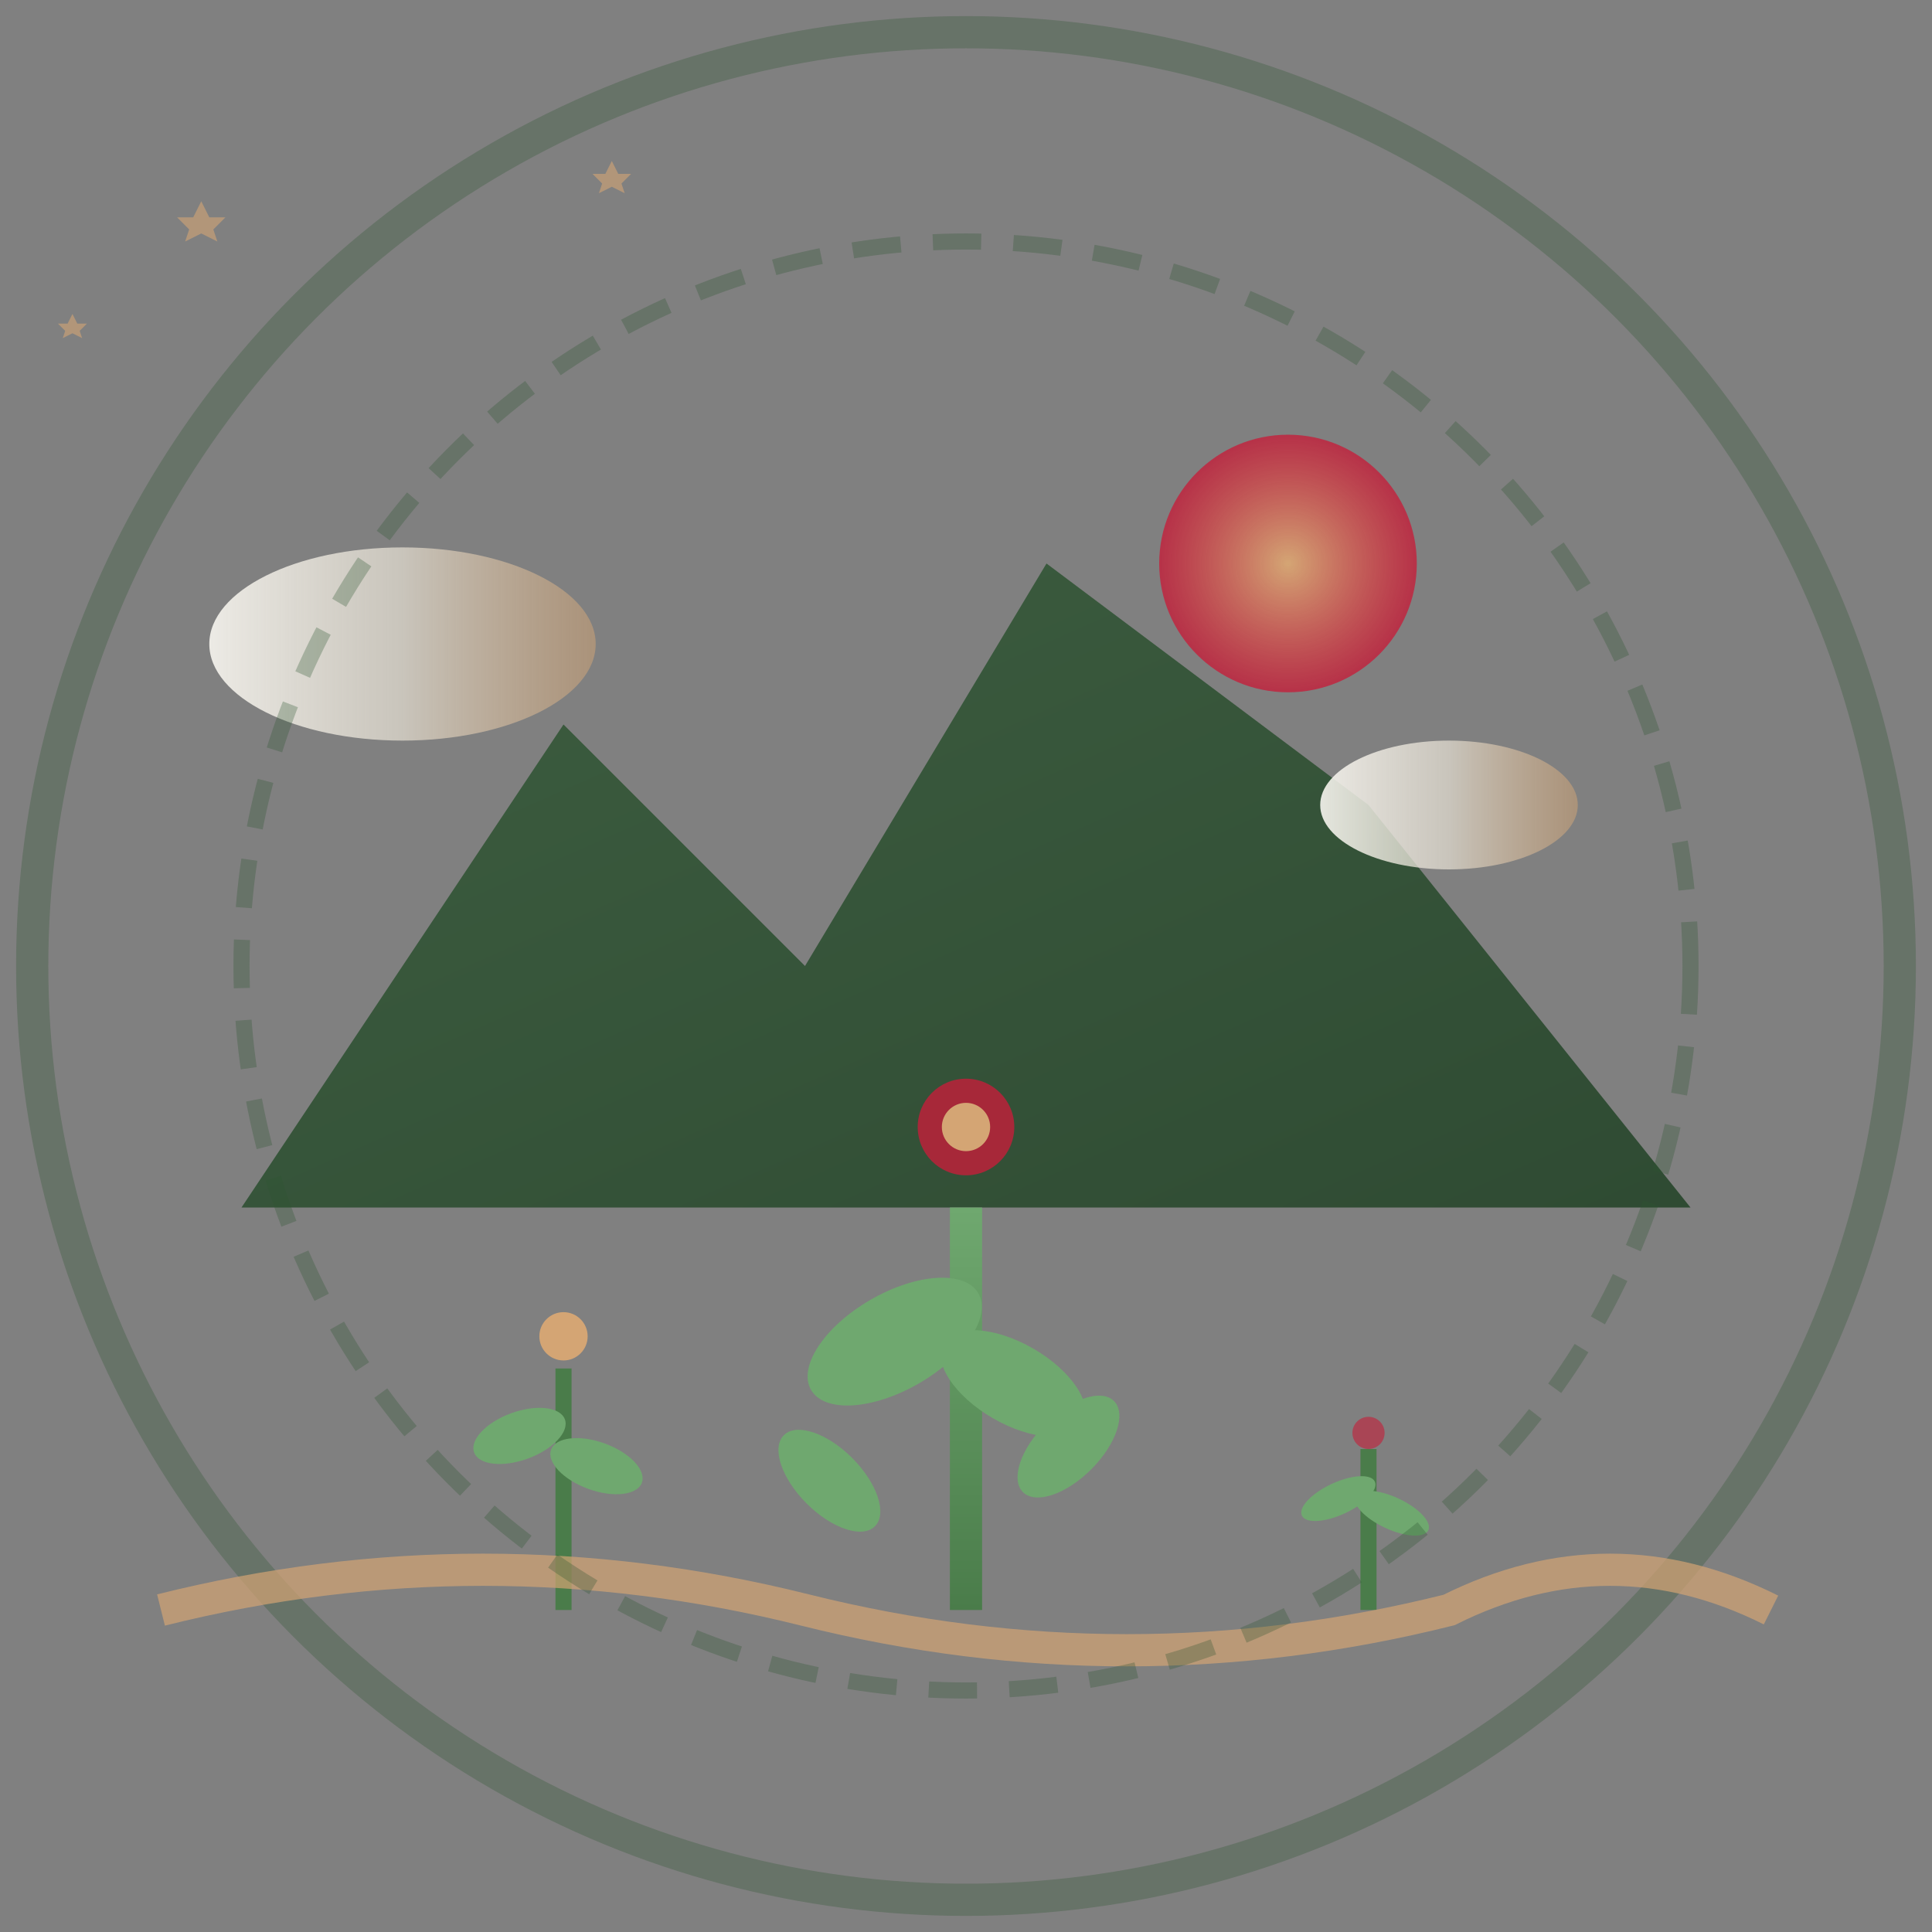 <svg xmlns="http://www.w3.org/2000/svg" viewBox="0 0 120 120" width="120" height="120">
  <rect x="0" y="0" width="120" height="120" fill="#808080" stroke="none"/>
  <defs>
    <linearGradient id="mountainGradient" x1="0%" y1="0%" x2="100%" y2="100%">
      <stop offset="0%" style="stop-color:#2c5530;stop-opacity:1" />
      <stop offset="100%" style="stop-color:#1a3d1f;stop-opacity:1" />
    </linearGradient>
    <linearGradient id="plantGradient" x1="0%" y1="100%" x2="0%" y2="0%">
      <stop offset="0%" style="stop-color:#4a7c4a;stop-opacity:1" />
      <stop offset="100%" style="stop-color:#6fa86f;stop-opacity:1" />
    </linearGradient>
    <linearGradient id="cloudGradient" x1="0%" y1="0%" x2="100%" y2="0%">
      <stop offset="0%" style="stop-color:#f8f6f0;stop-opacity:0.9" />
      <stop offset="50%" style="stop-color:#e8e2d5;stop-opacity:0.7" />
      <stop offset="100%" style="stop-color:#d4a574;stop-opacity:0.5" />
    </linearGradient>
    <radialGradient id="sunGradient" cx="50%" cy="50%" r="50%">
      <stop offset="0%" style="stop-color:#d4a574;stop-opacity:1" />
      <stop offset="100%" style="stop-color:#c41e3a;stop-opacity:0.8" />
    </radialGradient>
  </defs>
  
  <!-- 背景圆圈 -->
  <circle cx="60" cy="60" r="58" fill="none" stroke="#2c5530" stroke-width="2" opacity="0.3"/>
  
  <!-- 山峰（修仙背景） -->
  <path d="M15 75 L35 45 L50 60 L65 35 L85 50 L105 75 Z" fill="url(#mountainGradient)" opacity="0.8"/>
  
  <!-- 太阳/月亮（仙境元素） -->
  <circle cx="80" cy="35" r="8" fill="url(#sunGradient)"/>
  
  <!-- 云朵 -->
  <ellipse cx="25" cy="40" rx="12" ry="6" fill="url(#cloudGradient)"/>
  <ellipse cx="90" cy="50" rx="8" ry="4" fill="url(#cloudGradient)"/>
  
  <!-- 主要植物（种田元素） -->
  <g transform="translate(60,75)">
    <!-- 主茎 -->
    <rect x="-1" y="0" width="2" height="25" fill="url(#plantGradient)"/>
    
    <!-- 叶子 -->
    <ellipse cx="-8" cy="5" rx="6" ry="3" fill="#6fa86f" transform="rotate(-30)"/>
    <ellipse cx="8" cy="8" rx="5" ry="2.5" fill="#6fa86f" transform="rotate(30)"/>
    <ellipse cx="-6" cy="15" rx="4" ry="2" fill="#6fa86f" transform="rotate(-45)"/>
    <ellipse cx="6" cy="18" rx="4" ry="2" fill="#6fa86f" transform="rotate(45)"/>
    
    <!-- 花朵/果实 -->
    <circle cx="0" cy="-5" r="3" fill="#c41e3a" opacity="0.8"/>
    <circle cx="0" cy="-5" r="1.5" fill="#d4a574"/>
  </g>
  
  <!-- 左侧小植物 -->
  <g transform="translate(35,85)">
    <rect x="-0.5" y="0" width="1" height="15" fill="#4a7c4a"/>
    <ellipse cx="-4" cy="3" rx="3" ry="1.5" fill="#6fa86f" transform="rotate(-20)"/>
    <ellipse cx="4" cy="5" rx="3" ry="1.5" fill="#6fa86f" transform="rotate(20)"/>
    <circle cx="0" cy="-2" r="1.5" fill="#d4a574"/>
  </g>
  
  <!-- 右侧小植物 -->
  <g transform="translate(85,90)">
    <rect x="-0.5" y="0" width="1" height="10" fill="#4a7c4a"/>
    <ellipse cx="-3" cy="2" rx="2.5" ry="1" fill="#6fa86f" transform="rotate(-25)"/>
    <ellipse cx="3" cy="3" rx="2.5" ry="1" fill="#6fa86f" transform="rotate(25)"/>
    <circle cx="0" cy="-1" r="1" fill="#c41e3a" opacity="0.6"/>
  </g>
  
  <!-- 土地线 -->
  <path d="M10 100 Q30 95 50 100 T90 100 Q100 95 110 100" stroke="#d4a574" stroke-width="2" fill="none" opacity="0.7"/>
  
  <!-- 装饰性元素 - 小星星（仙气） -->
  <g fill="#d4a574" opacity="0.6">
    <path d="M25 25 L26 27 L28 27 L26.5 28.5 L27 30 L25 29 L23 30 L23.5 28.5 L22 27 L24 27 Z" transform="scale(0.5)"/>
    <path d="M95 25 L96 27 L98 27 L96.5 28.5 L97 30 L95 29 L93 30 L93.5 28.5 L92 27 L94 27 Z" transform="scale(0.4)"/>
    <path d="M15 65 L16 67 L18 67 L16.5 68.5 L17 70 L15 69 L13 70 L13.5 68.5 L12 67 L14 67 Z" transform="scale(0.3)"/>
  </g>
  
  <!-- 中心装饰圆环 -->
  <circle cx="60" cy="60" r="45" fill="none" stroke="#2c5530" stroke-width="1" stroke-dasharray="3,2" opacity="0.3"/>
</svg>
